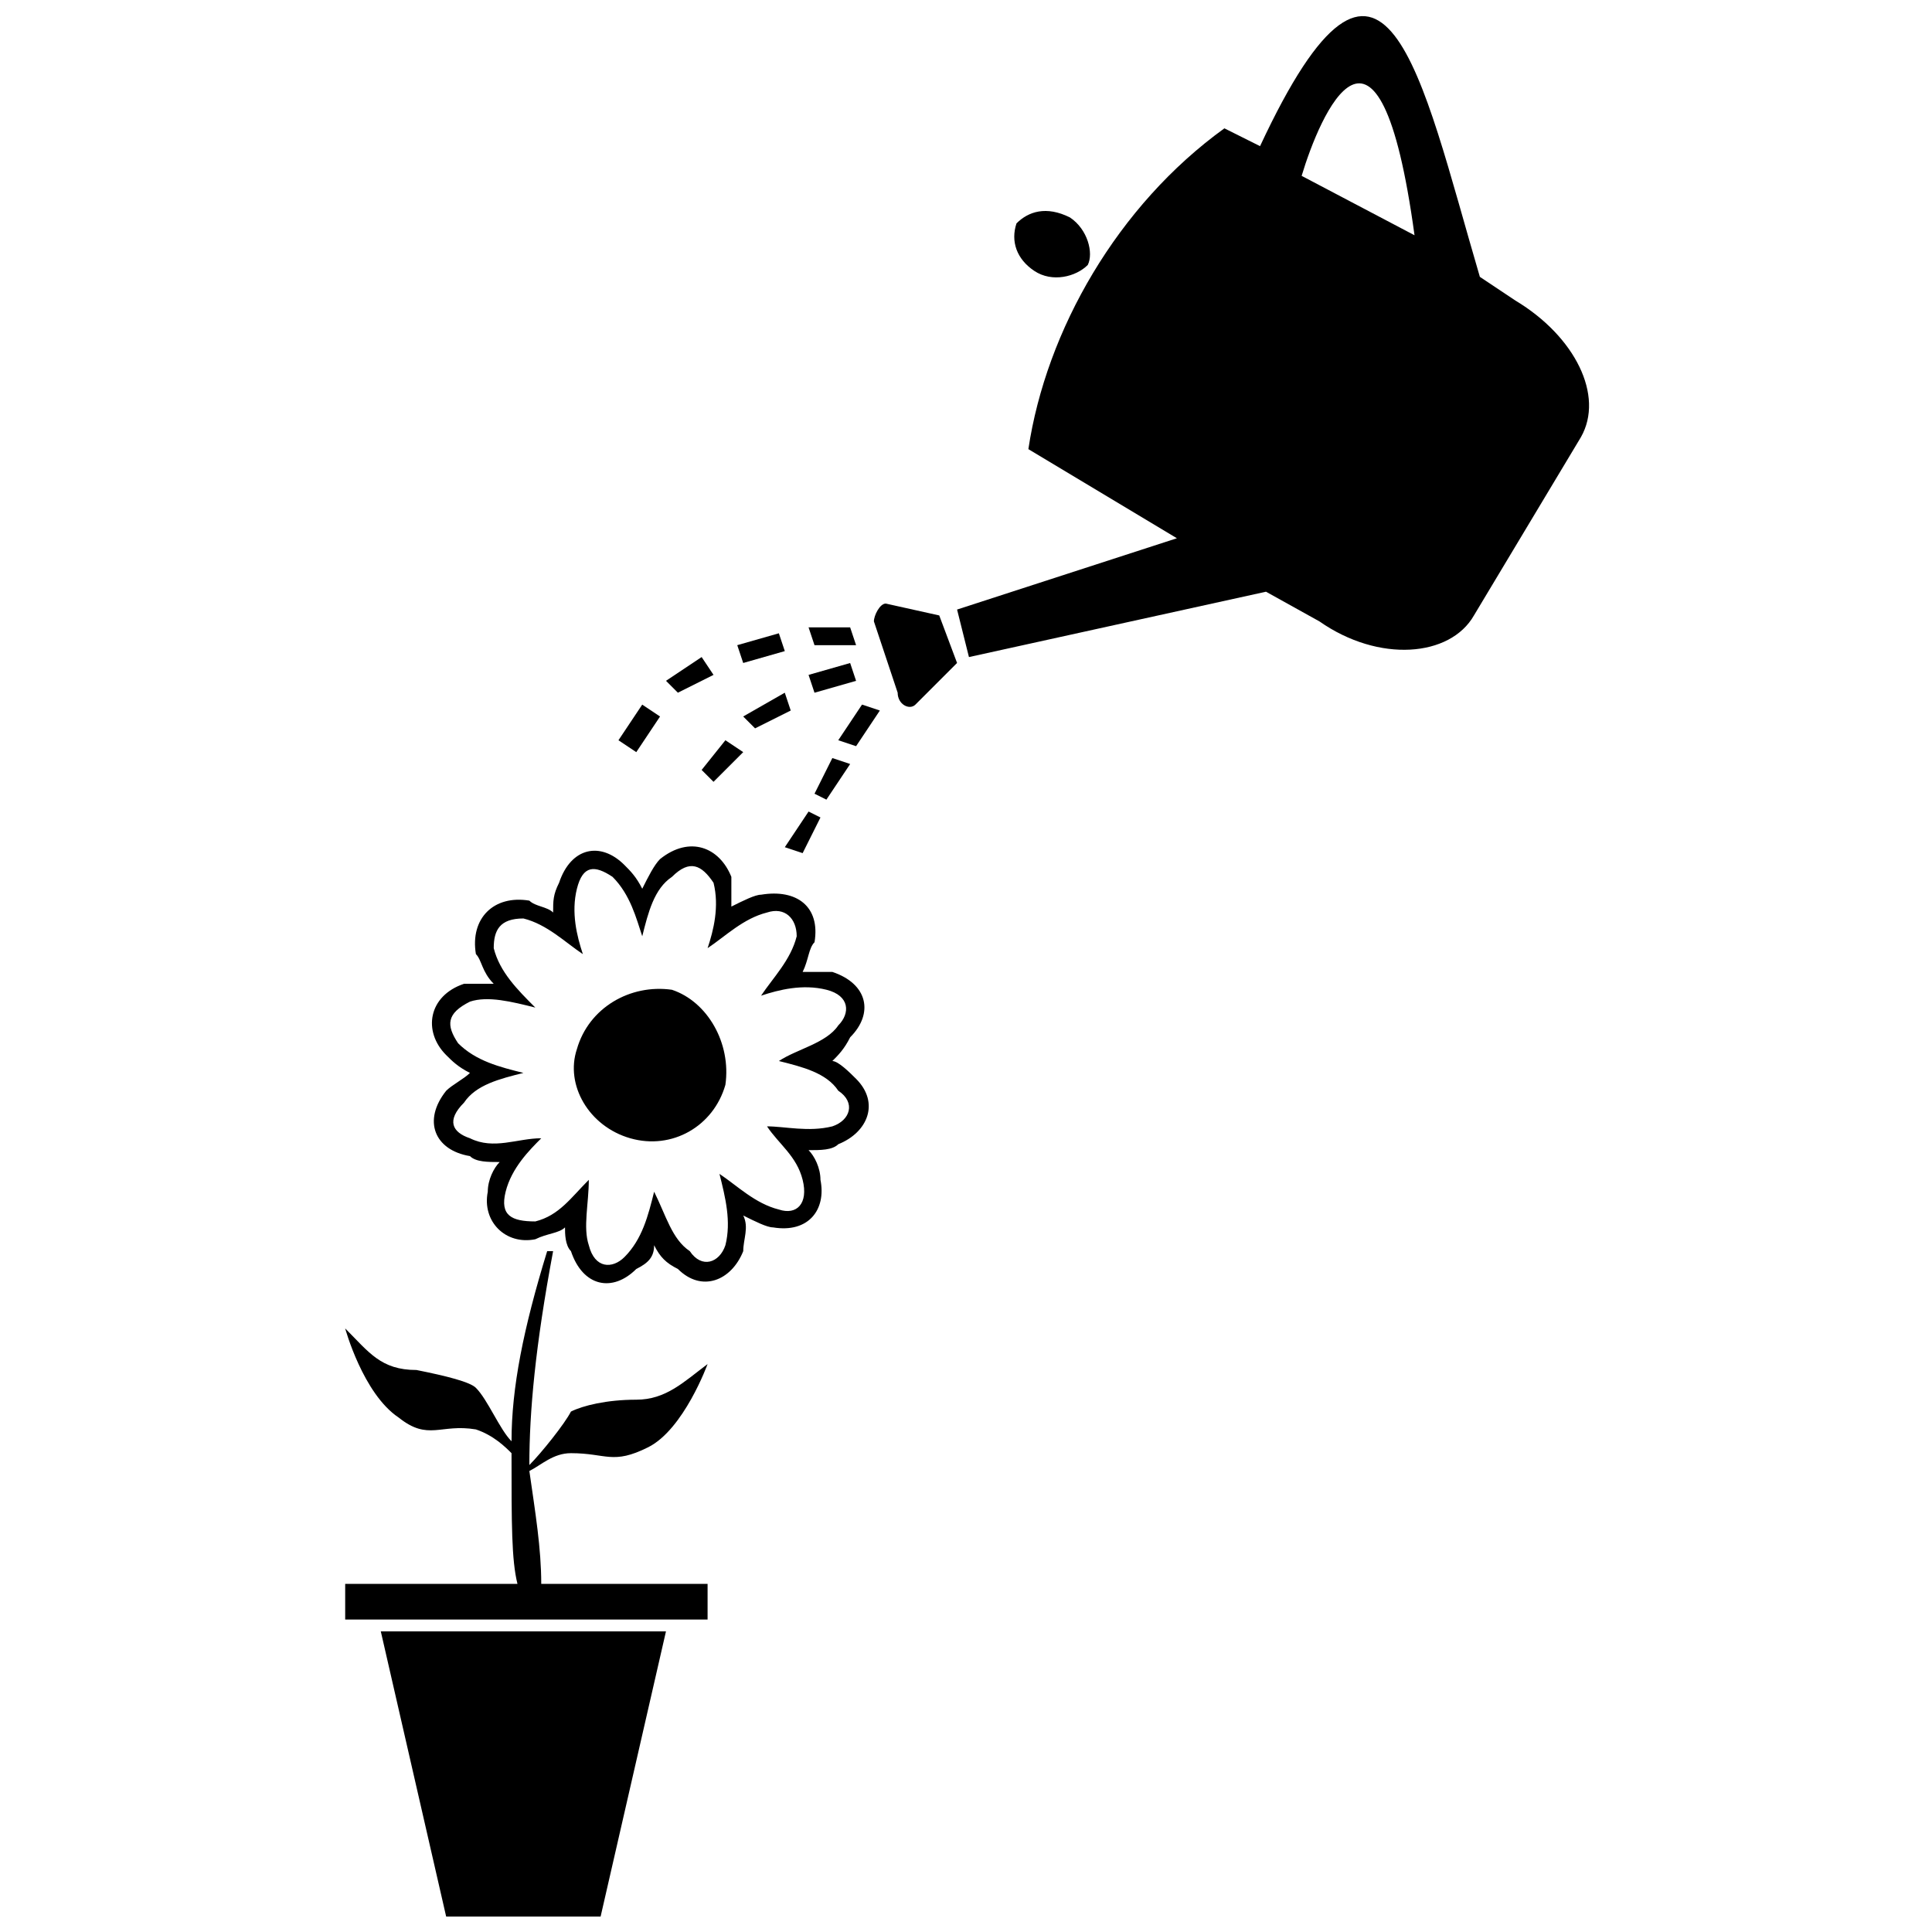 <?xml version="1.0" encoding="UTF-8"?>
<!-- Uploaded to: SVG Repo, www.svgrepo.com, Generator: SVG Repo Mixer Tools -->
<svg width="800px" height="800px" version="1.1" viewBox="144 144 512 512" xmlns="http://www.w3.org/2000/svg">
 <defs>
  <clipPath id="b">
   <path d="m244 576h77v75.902h-77z"/>
  </clipPath>
  <clipPath id="a">
   <path d="m397 148.09h169v170.91h-169z"/>
  </clipPath>
 </defs>
 <path d="m290.58 475.57c-4.723 25.191-6.297 42.508-6.297 56.68 3.148-3.148 9.445-11.02 11.02-14.168 3.148-1.574 9.445-3.148 17.32-3.148 7.871 0 12.594-4.723 18.895-9.445 0 0-6.297 17.32-15.742 22.043-9.445 4.723-11.02 1.574-20.469 1.574-4.723 0-7.871 3.148-11.02 4.723 1.574 11.02 3.148 20.469 3.148 29.914h44.082v9.445h-96.039v-9.445h45.656c-1.574-6.297-1.574-15.742-1.574-34.637-1.574-1.574-4.723-4.723-9.445-6.297-9.445-1.574-12.594 3.148-20.469-3.148-9.445-6.297-14.168-23.617-14.168-23.617 6.297 6.297 9.445 11.02 18.895 11.02 7.871 1.574 14.168 3.148 15.742 4.723 3.148 3.148 6.297 11.02 9.445 14.168 0-14.168 3.148-29.914 9.445-50.383z" fill-rule="evenodd"/>
 <g clip-path="url(#b)">
  <path d="m320.49 576.33h-75.574l17.32 75.57h40.934z" fill-rule="evenodd"/>
 </g>
 <path d="m314.2 379.53c1.574-3.148 3.148-6.297 4.723-7.871 7.871-6.297 15.742-3.148 18.895 4.723v7.871c3.148-1.574 6.297-3.148 7.871-3.148 9.445-1.574 15.742 3.148 14.168 12.594-1.574 1.574-1.574 4.723-3.148 7.871h7.871c9.445 3.148 11.02 11.02 4.723 17.32-1.574 3.148-3.148 4.723-4.723 6.297 1.574 0 4.723 3.148 6.297 4.723 6.297 6.297 3.148 14.168-4.723 17.32-1.574 1.574-4.723 1.574-7.871 1.574 1.574 1.574 3.148 4.723 3.148 7.871 1.574 7.871-3.148 14.168-12.594 12.594-1.574 0-4.723-1.574-7.871-3.148 1.574 3.148 0 6.297 0 9.445-3.148 7.871-11.02 11.02-17.32 4.723-3.148-1.574-4.723-3.148-6.297-6.297 0 3.148-1.574 4.723-4.723 6.297-6.297 6.297-14.168 4.723-17.32-4.723-1.574-1.574-1.574-4.723-1.574-6.297-1.574 1.574-4.723 1.574-7.871 3.148-7.871 1.574-14.168-4.723-12.594-12.594 0-3.148 1.574-6.297 3.148-7.871-3.148 0-6.297 0-7.871-1.574-9.445-1.574-12.594-9.445-6.297-17.32 1.574-1.574 4.723-3.148 6.297-4.723-3.148-1.574-4.723-3.148-6.297-4.723-6.297-6.297-4.723-15.742 4.723-18.895h7.871c-3.148-3.148-3.148-6.297-4.723-7.871-1.574-9.445 4.723-15.742 14.168-14.168 1.574 1.574 4.723 1.574 6.297 3.148 0-3.148 0-4.723 1.574-7.871 3.148-9.445 11.02-11.02 17.32-4.723 1.574 1.574 3.148 3.148 4.723 6.297zm-15.742 17.32c-4.723-3.148-9.445-7.871-15.742-9.445-6.297 0-7.871 3.148-7.871 7.871 1.574 6.297 6.297 11.02 11.02 15.742-6.297-1.574-12.594-3.148-17.32-1.574-6.297 3.148-6.297 6.297-3.148 11.02 4.723 4.723 11.02 6.297 17.32 7.871-6.297 1.574-12.594 3.148-15.742 7.871-4.723 4.723-3.148 7.871 1.574 9.445 6.297 3.148 12.594 0 18.895 0-3.148 3.148-7.871 7.871-9.445 14.168-1.574 6.297 1.574 7.871 7.871 7.871 6.297-1.574 9.445-6.297 14.168-11.02 0 6.297-1.574 12.594 0 17.32 1.574 6.297 6.297 6.297 9.445 3.148 4.723-4.723 6.297-11.02 7.871-17.32 3.148 6.297 4.723 12.594 9.445 15.742 3.148 4.723 7.871 3.148 9.445-1.574 1.574-6.297 0-12.594-1.574-18.895 4.723 3.148 9.445 7.871 15.742 9.445 4.723 1.574 7.871-1.574 6.297-7.871s-6.297-9.445-9.445-14.168c4.723 0 11.02 1.574 17.32 0 4.723-1.574 6.297-6.297 1.574-9.445-3.148-4.723-9.445-6.297-15.742-7.871 4.723-3.148 12.594-4.723 15.742-9.445 3.148-3.148 3.148-7.871-3.148-9.445s-12.594 0-17.32 1.574c3.148-4.723 7.871-9.445 9.445-15.742 0-4.723-3.148-7.871-7.871-6.297-6.297 1.574-11.02 6.297-15.742 9.445 1.574-4.723 3.148-11.02 1.574-17.32-3.148-4.723-6.297-6.297-11.02-1.574-4.723 3.148-6.297 9.445-7.871 15.742-1.574-4.723-3.148-11.02-7.871-15.742-4.723-3.148-7.871-3.148-9.445 3.148-1.574 6.297 0 12.594 1.574 17.32z"/>
 <path d="m322.07 406.3c9.445 3.148 15.742 14.168 14.168 25.191-3.148 11.02-14.168 17.32-25.191 14.168-11.02-3.148-17.32-14.168-14.168-23.617 3.148-11.02 14.168-17.32 25.191-15.742z" fill-rule="evenodd"/>
 <g clip-path="url(#a)">
  <path d="m468.48 178.01 9.445 4.723c33.062-70.848 42.508-18.895 58.254 34.637l9.445 6.297c15.742 9.445 23.617 25.191 17.32 36.211l-28.34 47.23c-6.297 11.02-25.191 12.594-40.934 1.574l-14.168-7.871-78.719 17.32-3.148-12.594 58.254-18.895-39.359-23.617c4.723-31.488 23.617-64.551 51.957-85.02zm20.469 12.594 29.914 15.742c-9.445-69.273-25.191-31.488-29.914-15.742z" fill-rule="evenodd"/>
 </g>
 <path d="m381.89 327.57-6.297-18.895c0-1.574 1.574-4.723 3.148-4.723l14.168 3.148 4.723 12.594-11.02 11.02c-1.574 1.574-4.723 0-4.723-3.148z" fill-rule="evenodd"/>
 <path d="m413.38 203.2c3.148-3.148 7.871-4.723 14.168-1.574 4.723 3.148 6.297 9.445 4.723 12.594-3.148 3.148-9.445 4.723-14.168 1.574-4.723-3.148-6.297-7.871-4.723-12.594z" fill-rule="evenodd"/>
 <path d="m370.87 314.98h-11.02l-1.574-4.723h11.02z"/>
 <path d="m351.98 316.55-11.023 3.148-1.574-4.723 11.023-3.148z"/>
 <path d="m370.87 324.43-11.02 3.148-1.574-4.723 11.02-3.148z"/>
 <path d="m353.55 332.3-9.449 4.723-3.148-3.148 11.023-6.301z"/>
 <path d="m377.17 332.3-6.297 9.445-4.723-1.574 6.297-9.445z"/>
 <path d="m369.3 346.47-6.297 9.445-3.148-1.574 4.723-9.445z"/>
 <path d="m361.43 360.64-4.723 9.449-4.723-1.574 6.297-9.449z"/>
 <path d="m340.96 343.32-7.871 7.871-3.148-3.148 6.297-7.871z"/>
 <path d="m333.09 322.85-9.445 4.723-3.148-3.148 9.445-6.297z"/>
 <path d="m318.92 333.88-6.301 9.445-4.723-3.148 6.301-9.445z"/>
</svg>